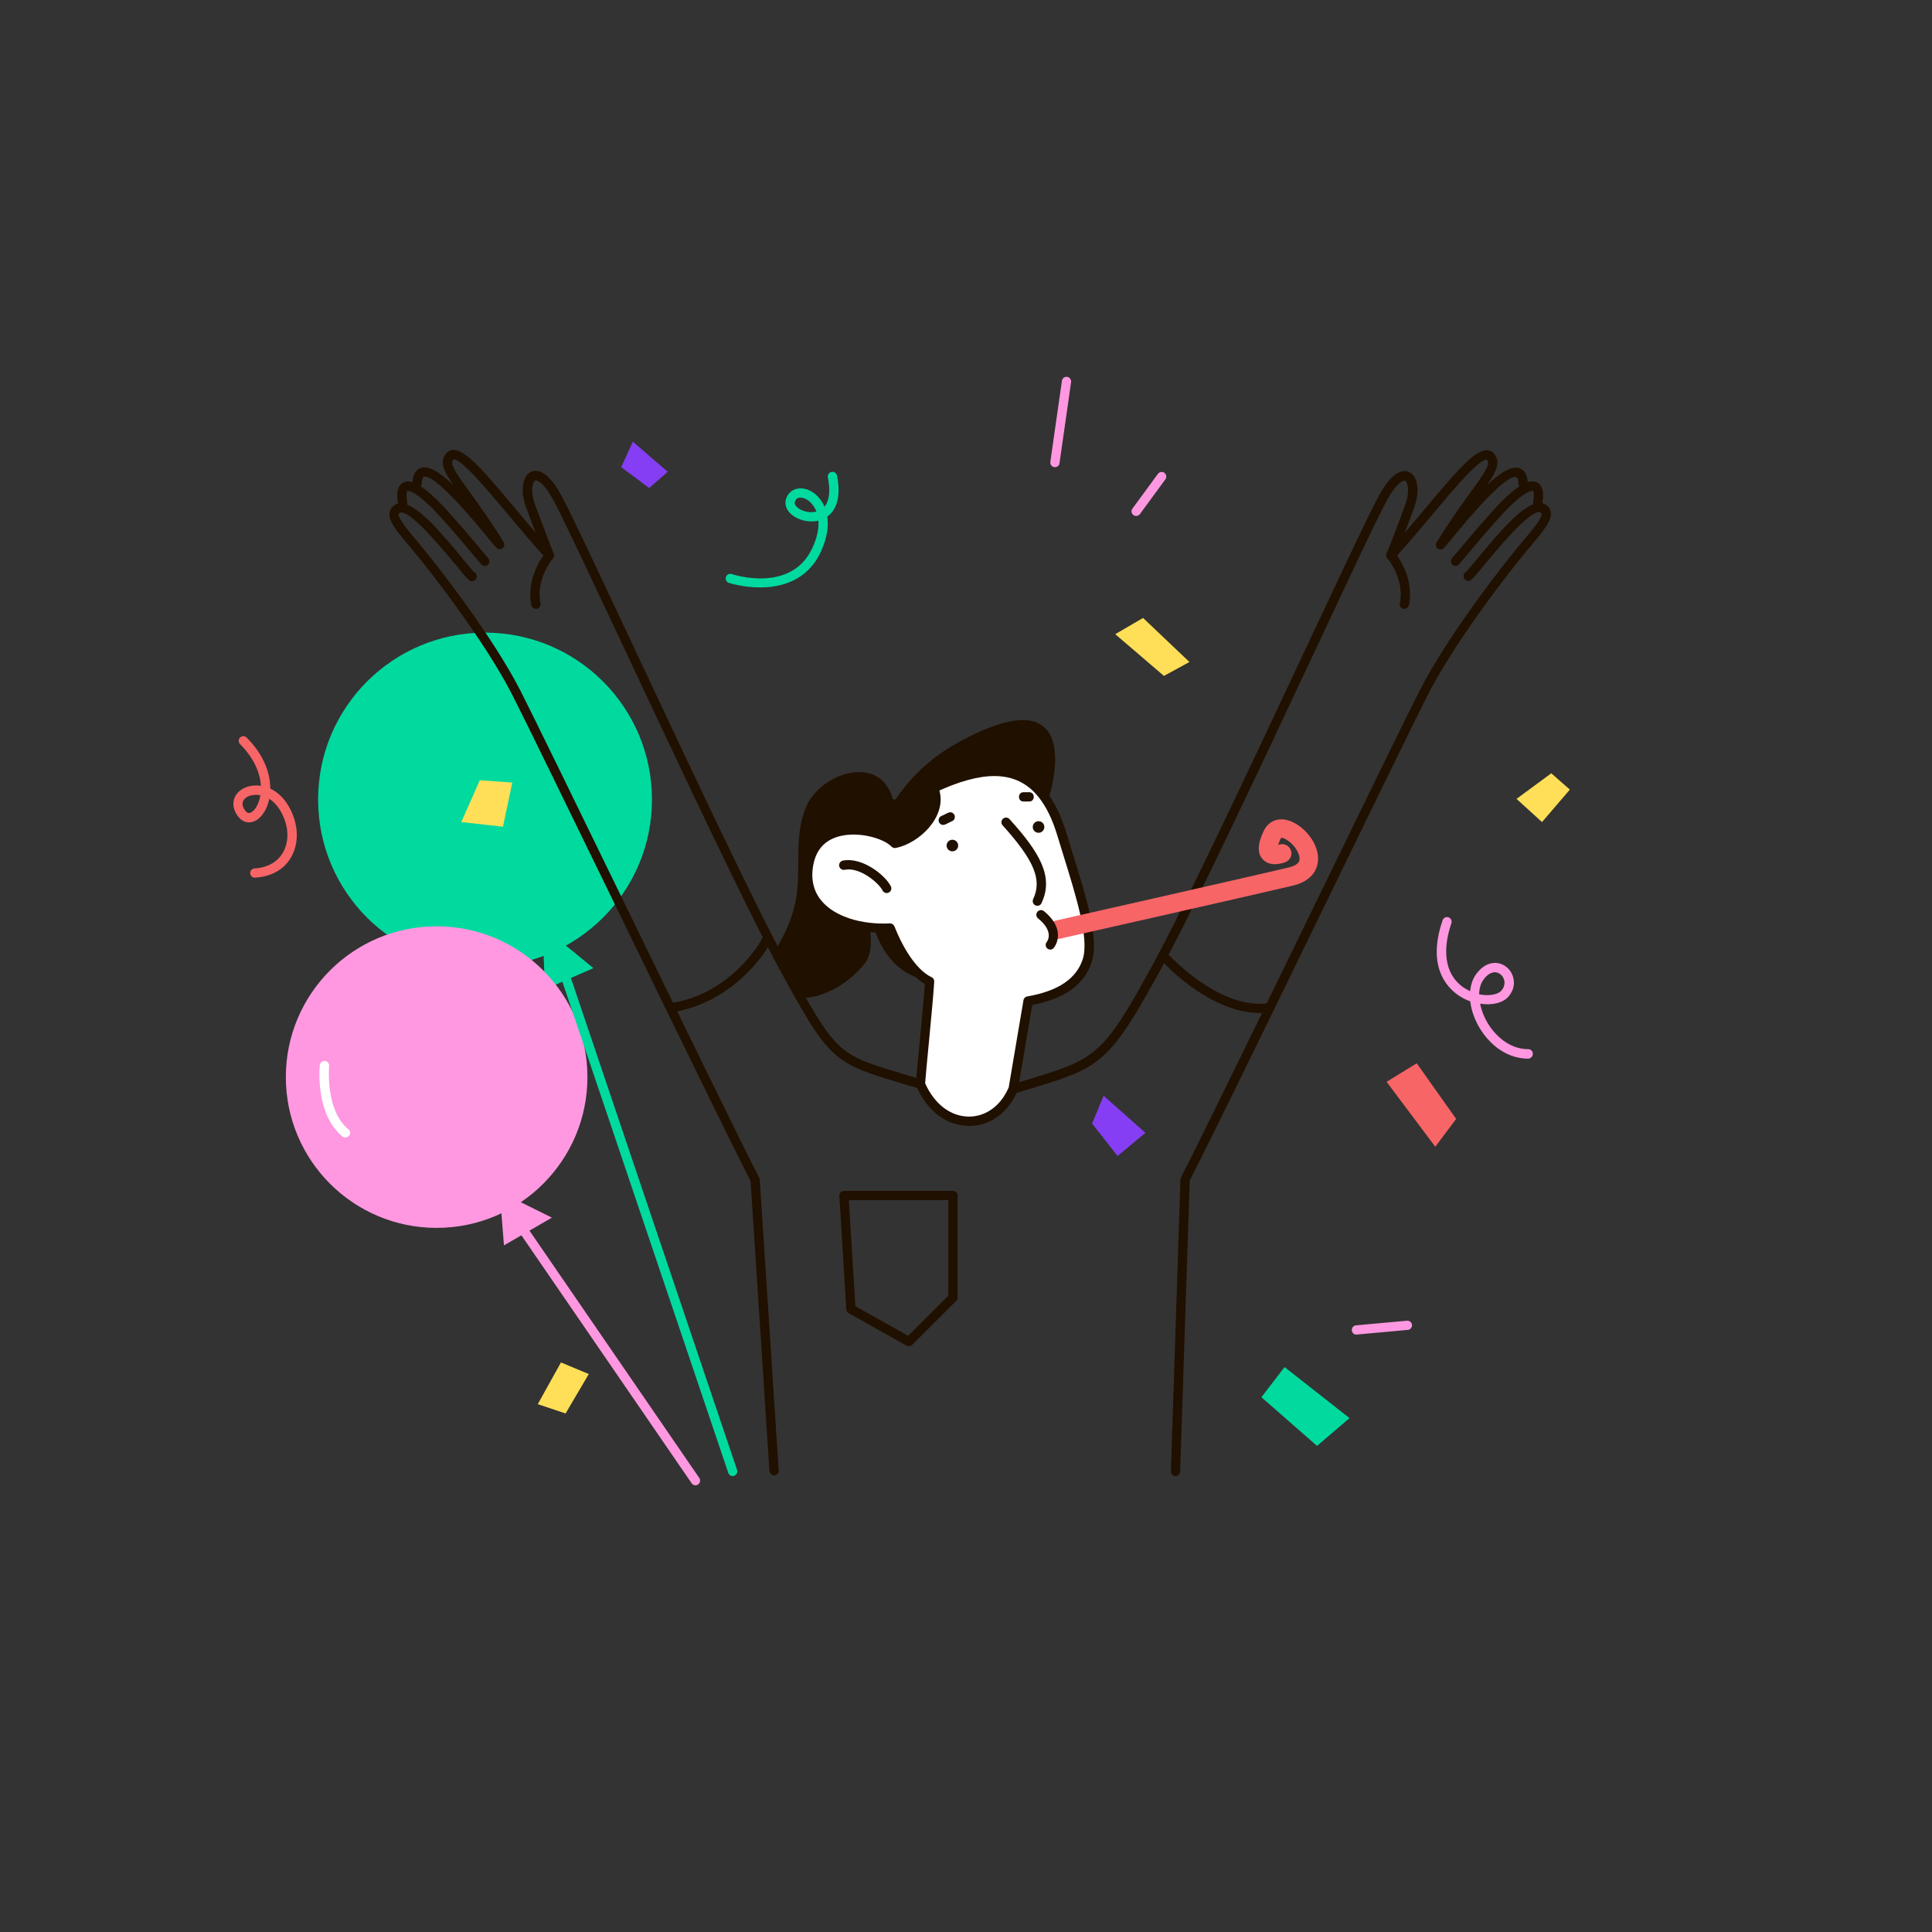 <?xml version="1.0" encoding="utf-8"?><!--Generator: Adobe Illustrator 21.0.2, SVG Export Plug-In . SVG Version: 6.00 Build 0)--><svg version="1.1" id="Слой_1" xmlns="http://www.w3.org/2000/svg" xmlns:xlink="http://www.w3.org/1999/xlink" x="0px" y="0px" viewBox="0 0 2000 2000" style="enable-background:new 0 0 2000 2000;" xml:space="preserve"><rect x="0" y="0" width="2000" height="2000" fill="#333333" stroke="none"/><style type="text/css">.st0{fill:#00DA9F;}
	.st1{fill:#FF98E1;}
	.st2{fill:#FFFFFF;}
	.st3{fill:#201000;}
	.st4{fill:#F76567;}
	.st5{fill:#FFDF57;}
	.st6{fill:#853EF3;}</style><g id="Ballon"><polygon class="st0" points="561.5,959 564.2,1024.1 614.3,1002.2 	"/><circle class="st0" cx="502.1" cy="827.7" r="172.8"/><circle class="st1" cx="452" cy="1115" r="156.1"/><path class="st1" d="M720,1537.6c-1.5,0-3-0.7-4-2.1l-194.5-283.3c-1.5-2.2-0.9-5.2,1.2-6.7c2.2-1.5,5.2-0.9,6.7,1.2l194.5,283.3
		c1.5,2.2,0.9,5.2-1.2,6.7C721.9,1537.3,720.9,1537.6,720,1537.6z"/><path class="st0" d="M758.4,1528c-2,0-3.9-1.3-4.5-3.3L569,977.3c-0.8-2.5,0.5-5.2,3-6.1c2.5-0.9,5.2,0.5,6.1,3l184.9,547.4
		c0.8,2.5-0.5,5.2-3,6.1C759.4,1527.9,758.9,1528,758.4,1528z"/><polygon class="st1" points="517.3,1233.7 521.7,1289.2 571.3,1260.5 	"/><path class="st2" d="M357.4,1177.5c-1.1,0-2.1-0.4-3-1.1c-28.1-23-23.6-71.8-23.3-73.8c0.3-2.6,2.6-4.5,5.3-4.3
		c2.6,0.3,4.6,2.6,4.3,5.3c0,0.5-4.2,45.7,19.9,65.4c2.1,1.7,2.4,4.7,0.7,6.8C360.2,1176.9,358.8,1177.5,357.4,1177.5z"/></g><g id="Woman"><g id="Hand_1"><path class="st3" d="M952.9,1127.1c-0.5,0-0.9-0.1-1.4-0.2c-7-2.1-13.5-4.1-19.5-5.8c-70.4-21-73.9-24.3-125.1-117.8
			C773.2,941.6,704,794.3,648.4,675.9C612,598.5,580.7,531.6,571.9,516c-9.8-17.4-16.4-19.4-17.9-18.6c-2.7,1.2-5.2,11-0.3,24.4
			c9.7,26.5,19.4,51,19.5,51.3c0.9,2.2,0.1,4.6-1.9,5.8c-2,1.2-4.5,0.9-6.1-0.8c-14-15.4-28-32-40.3-46.7
			c-21.4-25.6-48.2-57.4-55.5-55.8c-0.2,0-0.8,0.7-1.3,2.6c-1.2,4.5,8.1,17.4,19,32.4c9.6,13.2,21.5,29.7,34.3,50.7
			c1.2,2,0.8,4.7-1,6.2c-1.8,1.5-4.5,1.5-6.3-0.2c-1.2-1.1-3.4-3.8-8.4-9.9c-45.8-56-61.7-65.5-67-63.8c-1,0.3-2.1,2.9-2.3,7.8
			c-0.1,2.6-2.4,4.8-5,4.6c-2.7-0.1-4.7-2.3-4.6-5c0.3-9.2,3.3-14.7,8.8-16.6c8-2.7,19.4,4.1,33.8,17.8
			c-8.4-12.1-12.5-20.1-10.6-26.8c1.8-6.6,5.6-8.8,8.5-9.4c12.5-2.7,30.9,18.4,64.9,59c7.3,8.7,14.6,17.5,22.2,26.3
			c-3-7.9-6.4-17-9.9-26.4c-6-16.6-3.8-32.3,5.3-36.5c5.2-2.4,16.1-2.6,30.3,22.7c9,15.9,38.9,79.7,76.8,160.5
			c55.5,118.3,124.6,265.4,158.2,326.8c50.8,92.8,52.1,93.2,119.4,113.2c6,1.8,12.5,3.7,19.5,5.9c2.5,0.8,4,3.5,3.2,6
			C956.8,1125.7,954.9,1127.1,952.9,1127.1z"/><path class="st3" d="M501.8,585.8c-1.4,0-2.7-0.6-3.7-1.7c-0.3-0.3-26.2-31.6-43.1-50c-25.5-27.9-33.1-25.9-33.2-25.9
			c0,0-2,1.9-0.2,11.9c0.5,2.6-1.2,5.1-3.8,5.6c-2.6,0.5-5.1-1.2-5.6-3.8c-0.8-4.4-3.4-18,5.3-22.3c3.2-1.6,13.1-6.5,44.6,28
			c17,18.6,43.1,50,43.4,50.4c1.7,2,1.4,5.1-0.6,6.8C504,585.4,502.9,585.8,501.8,585.8z"/><path class="st3" d="M801.3,1527.2c-2.5,0-4.6-2-4.8-4.5L777,1222.6c-16.9-32.5-79.2-160.4-139.4-284.2
			c-48.7-100-94.7-194.4-107.4-219.3c-28.1-54.9-83.7-126.5-101-147.2l-4.6-5.5c-14.1-16.8-22.7-27-21.3-35.8
			c0.4-2.3,1.6-5.4,5.4-7.9c15-9.4,42.3,21.5,71.2,56.8c4.5,5.4,9.1,11,10.8,12.7c0.9,0.4,1.7,1.1,2.2,2c1.4,2.3,0.6,5.2-1.7,6.6
			c-4.2,2.5-5.3,1.2-18.7-15.1c-32.9-40.1-52.7-58.5-58.7-54.7c-1,0.6-1,1-1.1,1.2c-0.7,4.4,9.4,16.5,19.2,28.1l4.6,5.6
			c17.5,21,73.7,93.4,102.2,149c12.7,24.9,58.8,119.4,107.5,219.5c58,119.1,123.7,254.1,139.8,284.9c0.3,0.6,0.5,1.2,0.5,1.9
			l19.6,301.1c0.2,2.6-1.8,4.9-4.5,5.1C801.5,1527.2,801.4,1527.2,801.3,1527.2z M486.3,592.3C486.3,592.3,486.3,592.4,486.3,592.3
			C486.3,592.4,486.3,592.3,486.3,592.3z M486.3,592.3C486.3,592.3,486.3,592.3,486.3,592.3C486.3,592.3,486.3,592.3,486.3,592.3z
			 M486.4,592.3C486.4,592.3,486.3,592.3,486.4,592.3C486.3,592.3,486.4,592.3,486.4,592.3z M486.4,592.3
			C486.4,592.3,486.4,592.3,486.4,592.3C486.4,592.3,486.4,592.3,486.4,592.3z M486.6,592.2c-0.1,0-0.2,0.1-0.3,0.1
			C486.5,592.3,486.6,592.2,486.6,592.2z M486.7,592.2C486.7,592.2,486.7,592.2,486.7,592.2C486.7,592.2,486.7,592.2,486.7,592.2z"/><path class="st3" d="M554.8,630.3c-2.2,0-4.2-1.6-4.7-3.8c-6.1-29.7,14.1-53.7,14.9-54.7c1.7-2,4.7-2.2,6.8-0.5
			c2,1.7,2.3,4.8,0.5,6.8c-0.2,0.2-18,21.5-12.8,46.5c0.5,2.6-1.1,5.1-3.7,5.7C555.5,630.2,555.2,630.3,554.8,630.3z"/><path class="st3" d="M696,1047.8c-2.3,0-4.4-1.7-4.7-4c-0.4-2.6,1.4-5.1,4-5.5c59.2-9.5,90.9-59.6,94.7-69.1
			c1-2.5,3.8-3.7,6.2-2.7c2.5,1,3.7,3.8,2.7,6.2c-6.7,16.7-43.3,65.6-102.1,75C696.5,1047.8,696.2,1047.8,696,1047.8z"/></g><g id="Hand_2"><path class="st3" d="M1048.9,1131.9c-2.1,0-4-1.3-4.6-3.4c-0.8-2.5,0.7-5.2,3.2-6l13.3-4c74.1-22.4,80.2-24.2,132.5-119.9
			c33.6-61.3,102.7-208.5,158.2-326.7c37.9-80.8,67.9-144.6,76.9-160.5c14.2-25.3,25.1-25.1,30.3-22.7c9.1,4.2,11.4,19.8,5.3,36.5
			c-3.4,9.4-6.8,18.5-9.9,26.4c7.6-8.8,15-17.6,22.2-26.3c34.1-40.7,52.4-61.7,64.9-59c2.9,0.6,6.7,2.8,8.5,9.4
			c1.8,6.7-2.3,14.7-10.6,26.8c14.4-13.7,25.8-20.5,33.8-17.8c5.5,1.9,8.5,7.5,8.8,16.6c0.1,2.7-2,4.9-4.6,5c-2.6,0.1-4.9-2-5-4.6
			c-0.2-4.9-1.3-7.5-2.3-7.8c-5.3-1.8-21.2,7.8-67,63.8c-5,6.1-7.2,8.8-8.4,9.9c-1.8,1.6-4.4,1.7-6.3,0.2c-1.8-1.5-2.3-4.2-1-6.2
			c12.8-21,24.7-37.5,34.3-50.7c10.9-15,20.3-28,19-32.4c-0.5-1.8-1.1-2.5-1.3-2.6c-7.4-1.5-34.1,30.2-55.5,55.8
			c-12.3,14.7-26.2,31.3-40.3,46.7c-1.6,1.7-4.1,2.1-6.1,0.8c-2-1.2-2.8-3.7-1.9-5.8c0.1-0.2,9.9-24.7,19.5-51.3
			c4.9-13.5,2.4-23.2-0.3-24.4c-1.5-0.7-8.1,1.2-17.9,18.6c-8.8,15.6-40.2,82.5-76.5,159.9c-55.6,118.4-124.7,265.7-158.5,327.3
			c-54.3,99.1-62.2,101.5-138.2,124.5l-13.3,4C1049.8,1131.8,1049.3,1131.9,1048.9,1131.9z"/><path class="st3" d="M1506.8,585.8c-1.1,0-2.2-0.4-3.1-1.1c-2-1.7-2.3-4.7-0.6-6.8c0.3-0.3,26.4-31.7,43.4-50.4
			c31.5-34.5,41.3-29.6,44.6-28c8.7,4.3,6.2,17.9,5.3,22.3c-0.5,2.6-3,4.3-5.6,3.8c-2.6-0.5-4.3-3-3.8-5.6c1.9-10-0.1-11.9-0.2-11.9
			c-0.1,0-7.7-2.1-33.2,25.9c-16.9,18.5-42.8,49.7-43.1,50C1509.6,585.2,1508.2,585.8,1506.8,585.8z"/><path class="st3" d="M1216.9,1528c-0.1,0-0.1,0-0.2,0c-2.7-0.1-4.7-2.3-4.6-5l9.9-302c0-0.7,0.2-1.4,0.5-2.1
			c16.1-30.8,81.8-165.8,139.8-284.9c48.7-100,94.7-194.5,107.5-219.5c28.5-55.7,84.7-128,102.2-149l4.7-5.6
			c9.8-11.6,19.9-23.7,19.2-28.1c0-0.2-0.1-0.6-1.1-1.2c-6-3.8-25.8,14.6-58.7,54.7c-13.4,16.3-14.5,17.6-18.7,15.1
			c-2.3-1.4-3-4.3-1.7-6.6c0.5-0.9,1.3-1.6,2.2-2c1.7-1.6,6.3-7.2,10.8-12.7c29-35.3,56.2-66.2,71.2-56.8c3.9,2.4,5.1,5.6,5.4,7.9
			c1.4,8.8-7.2,18.9-21.3,35.8l-4.6,5.5c-17.3,20.7-73,92.3-101,147.2c-12.7,24.8-58.7,119.3-107.4,219.3
			c-60.2,123.7-122.5,251.6-139.4,284.1l-9.9,300.9C1221.7,1526,1219.5,1528,1216.9,1528z M1522.3,592.3
			C1522.3,592.3,1522.3,592.4,1522.3,592.3C1522.3,592.4,1522.3,592.3,1522.3,592.3z M1522.3,592.3
			C1522.3,592.3,1522.3,592.3,1522.3,592.3C1522.3,592.3,1522.3,592.3,1522.3,592.3z M1522.3,592.3
			C1522.3,592.3,1522.3,592.3,1522.3,592.3C1522.3,592.3,1522.3,592.3,1522.3,592.3z M1522.2,592.3
			C1522.2,592.3,1522.2,592.3,1522.2,592.3C1522.2,592.3,1522.2,592.3,1522.2,592.3z M1522,592.2c0.1,0,0.2,0.1,0.3,0.1
			C1522.1,592.3,1522.1,592.2,1522,592.2z M1522,592.2C1522,592.2,1522,592.2,1522,592.2C1522,592.2,1522,592.2,1522,592.2z"/><path class="st3" d="M1453.8,630.3c-0.3,0-0.6,0-1-0.1c-2.6-0.5-4.3-3.1-3.7-5.7c5.2-25-12.6-46.3-12.8-46.5c-1.7-2-1.5-5,0.5-6.8
			c2-1.7,5-1.5,6.8,0.5c0.9,1,21,25,14.9,54.7C1458,628.7,1456,630.3,1453.8,630.3z"/><path class="st3" d="M1314.6,1038.3c-31.6,5.2-71.2-14.3-108.6-53.8c-0.6-0.6-1.4-1.1-2.2-1.3c-1.5,2.8-3,5.5-4.5,8.2
			c35.1,37,72.7,57.3,104.9,57.3c3.6,0,7.1-0.3,10.5-0.8l3.5-8.8C1317.3,1038.4,1316,1038.1,1314.6,1038.3z"/></g><path id="Pcket" class="st3" d="M940.8,1393.6c-0.8,0-1.6-0.2-2.3-0.6l-60-33.6c-1.4-0.8-2.3-2.3-2.4-3.9l-7.2-117.6
		c-0.1-1.3,0.4-2.6,1.3-3.6c0.9-1,2.2-1.5,3.5-1.5h112.8c2.7,0,4.8,2.1,4.8,4.8v105.6c0,1.3-0.5,2.5-1.4,3.4l-45.6,45.6
		C943.3,1393.1,942.1,1393.6,940.8,1393.6z M885.5,1352.2l54.6,30.6l41.6-41.6v-98.8H878.7L885.5,1352.2z"/><g id="Head"><path class="st3" d="M932.8,826.2c-0.3,0.2-0.6,0.4-1,0.6c-0.3-0.1-0.6-0.2-0.9-0.3c-2-0.5-3.7,0.2-4.8,1.5
			c-0.6-0.5-1.2-0.9-2-1.1c-12.9-47.1-74.1-27-89.3,7.7c-14,31.7-4.5,66.9-11.5,99.8c-3.5,16.4-10.3,31.5-18.8,46.1
			c-0.9,1.5-1.9,3.1-2.8,4.7c8.6,14,16.9,28.1,24.4,42.8c1,1.9,0.9,3.8,0.2,5.3c1.7,0.1,3.4,0.1,5.1,0c25.1-1.6,49-17.3,63.6-35.7
			c16-20.2-2.4-61.6-3.7-86.2c-1.4-27.3,14.1-42.8,32.6-65.5c2.4,0.6,4.8-1.1,5.7-3.2c0.7-1.5,1.3-3,2-4.5c1.8-1.5,3.8-2.8,6-4.1
			C942.8,830.8,938,823.1,932.8,826.2z"/><path class="st3" d="M1083.4,833.2c12-33.6,31.2-132-91.2-64.8s-112.8,225.7-38.4,244.9C1028.1,1032.5,1083.4,833.2,1083.4,833.2z
			"/><path class="st2" d="M1125.5,994.1c-8.3,26.1-33.6,37.2-61.2,42l-15.4,90.9c-19.2,45.6-74.4,45.6-96-4.8
			c0.9-15.5,8.4-86.6,9.4-106.5c-25.2-12-40.8-55.2-40.8-55.2c-46.8,2.4-93.6-19.2-84-67.2c6.8-34,40.2-37.9,64.6-32.2
			c10,2.4,18.5,6.4,23,10.6c0,0-4.8-36.5,50.4-60c47.5-20.3,81.4-17.4,103.7,10.7c8.2,10.2,14.7,23.9,19.9,40.9
			C1114.7,914.9,1133.9,967.7,1125.5,994.1z"/><path class="st3" d="M1003.2,1165.5c-23.2,0-43.6-15.4-54.7-41.3c-0.3-0.7-0.4-1.4-0.4-2.2c0.4-6.9,2.1-25,4-44.2
			c2.1-22.1,4.5-46.8,5.3-59.2c-21.1-12.1-34.9-42.9-39.1-53.1c-31.8,0.8-59.5-8.8-74.5-26.1c-10.8-12.6-14.7-28.8-11-47
			c2.7-13.3,9.2-23.4,19.5-30c18.4-11.8,41.7-8.1,50.9-5.9c6.6,1.6,12.6,3.8,17.5,6.5c2.1-13.4,11.7-38.1,52.9-55.7
			c50.2-21.4,86-17.4,109.4,12.1c8.5,10.7,15.3,24.6,20.8,42.5c2.2,7.4,4.5,14.7,6.8,22.1c14,45,27.3,87.6,19.6,111.6c0,0,0,0,0,0
			c-7.5,23.5-27.6,38.1-61.6,44.7l-14.9,87.6c-0.1,0.4-0.2,0.7-0.3,1.1c-9.6,22.8-28.3,36.5-50,36.6
			C1003.3,1165.5,1003.2,1165.5,1003.2,1165.5z M957.7,1121.4c9.6,21.6,26.5,34.5,45.5,34.5c0,0,0.1,0,0.1,0
			c17.5-0.1,32.8-11.3,40.9-30.2l15.3-90.3c0.3-2,1.9-3.6,3.9-3.9c32.1-5.6,50.9-18.3,57.5-38.7c6.7-21.2-6.7-64.2-19.6-105.9
			c-2.3-7.3-4.6-14.8-6.8-22.1c-5-16.5-11.4-29.7-19.1-39.3c-20.6-26.1-51.8-29-98.1-9.3c-51.3,21.8-47.6,54.6-47.5,55
			c0.3,2-0.8,4-2.5,4.9c-1.8,0.9-4,0.6-5.5-0.7c-4-3.7-12-7.3-20.9-9.4c-16.6-3.9-32.8-2.2-43.5,4.6c-8,5.1-13.1,13.1-15.3,23.8
			c-3.1,15.4-0.1,28.5,8.9,38.8c13.4,15.5,40.3,24.2,70.2,22.7c2.1-0.1,4,1.2,4.8,3.2c0.2,0.4,15.2,41.5,38.4,52.5
			c1.8,0.8,2.8,2.6,2.7,4.6c-0.6,11.2-3.2,38.6-5.5,62.7C959.9,1096.8,958.2,1113.9,957.7,1121.4z M1125.5,994.1L1125.5,994.1
			L1125.5,994.1z"/><path class="st3" d="M1073.9,937.7c-0.7,0-1.4-0.2-2.1-0.5c-2.4-1.1-3.4-4-2.3-6.4c9.5-20,1.2-40-31.6-76.4c-1.8-2-1.6-5,0.3-6.8
			c2-1.8,5-1.6,6.8,0.3c30.9,34.2,46.2,59.4,33.2,86.9C1077.5,936.7,1075.7,937.7,1073.9,937.7z"/><circle class="st3" cx="985.9" cy="875.3" r="6"/><circle class="st3" cx="1075.1" cy="856.1" r="6"/><path class="st3" d="M987.8,843.2c-1.4-2.4-4.2-2.9-6.6-1.7c-2.4,1.2-4.8,2.4-7.2,3.5c-2.3,1.1-3,4.5-1.7,6.6
			c1.4,2.4,4.2,2.9,6.6,1.7c2.4-1.2,4.8-2.4,7.2-3.5C988.4,848.7,989.1,845.3,987.8,843.2z"/><path class="st3" d="M1065.5,820.1h-6c-6.2,0-6.2,9.6,0,9.6h6C1071.7,829.7,1071.7,820.1,1065.5,820.1z"/><path class="st3" d="M917.9,924.5c-1.8,0-3.5-1-4.3-2.7c-3.8-7.7-23.6-24.6-39.2-21.4c-2.6,0.5-5.1-1.2-5.7-3.8
			c-0.5-2.6,1.2-5.1,3.8-5.7c20.2-4,44,15.2,49.7,26.6c1.2,2.4,0.2,5.3-2.1,6.4C919.3,924.4,918.6,924.5,917.9,924.5z"/><path class="st3" d="M972.7,819.2c-3.2-12.6-15.1-10-22.3-2.7c-12.2,12.3-20,29.7-24.6,46.2c-0.6,2.3,0.3,4,1.8,5
			c-1,0.2-1.9,0.6-2.8,0.8c-6.1,1.2-3.5,10.4,2.6,9.3C951.3,873,979.6,846.2,972.7,819.2z"/><path class="st4" d="M1094.6,972.1c-4.4,0-8.3-3-9.4-7.5c-1.2-5.2,2.1-10.3,7.2-11.5c1.9-0.4,194.6-44,241.3-55
			c4.6-1.1,10.3-3.2,11.4-7.3c1.2-4.5-2.4-12.2-8.4-17.8c-5.1-4.8-9.6-6-10.5-5.6c0,0-0.2,0.3-0.5,0.8c-1.3,2.8-2.1,5-2.6,6.5
			c0.2-0.1,0.5-0.2,0.6-0.2c4.9-1.9,10.5,0.4,12.5,5.4c2,4.9-0.4,10.5-5.4,12.5c-2.5,1-15.6,5.7-23.5-2.7c-7.8-8.3-3.2-20.9,1-29.7
			c4.4-9.2,13.4-13.5,23.5-11.2c15,3.3,32.6,21.5,32.7,40c0,6.6-2.5,22.5-26.5,28.1c-46.8,11-239.5,54.6-241.5,55
			C1096,972,1095.3,972.1,1094.6,972.1z"/><path class="st2" d="M1077.7,947c21.2,17.3,9.6,31.2,9.6,31.2"/><path class="st3" d="M1087.3,983c-1.1,0-2.2-0.4-3.1-1.1c-2-1.7-2.3-4.7-0.6-6.8c0.8-1,7.7-10.8-9-24.4c-2.1-1.7-2.4-4.7-0.7-6.8
			c1.7-2,4.7-2.4,6.8-0.7c8.8,7.2,13.7,14.9,14.4,22.9c0.8,8.8-3.7,14.5-4.2,15.1C1090,982.4,1088.7,983,1087.3,983z"/></g></g><g id="Confetti"><path class="st1" d="M1581.9,1095.9c-25,0-43.5-18.4-52.4-35.7c-4.1-7.9-6.6-15.9-7.5-23.6c-3-1.1-6-2.4-8.8-4.1
		c-11.9-6.8-37.6-28.2-19.8-79.9c0.9-2.5,3.6-3.8,6.1-3c2.5,0.9,3.8,3.6,3,6.1c-10.9,31.6-5.2,56.6,15.5,68.4c1.3,0.7,2.6,1.4,3.9,2
		c0.6-6.5,2.5-12.4,5.8-17.1c8.3-11.8,17.4-12.6,22.1-12.1c7.1,0.9,13.3,5.8,16,12.8c2.9,7.4,1.3,15.6-4.2,21.9
		c-5.8,6.8-17.3,9.3-29.4,7.4c1.1,5.4,3,11.1,5.9,16.6c7.7,14.8,23.3,30.5,43.9,30.5c2.7,0,4.8,2.1,4.8,4.8
		S1584.5,1095.9,1581.9,1095.9z M1531.2,1029.3c10.6,2.2,19.8,0,23-3.8c3.2-3.7,4.1-8.1,2.5-12.2c-1.4-3.7-4.7-6.3-8.2-6.8
		c-4.4-0.5-9.1,2.3-13.1,8C1532.7,1018.4,1531.3,1023.5,1531.2,1029.3z"/><path class="st0" d="M786.9,608.1c-17.9,0-32.1-4.6-32.4-4.7c-2.5-0.8-3.9-3.5-3-6.1c0.8-2.5,3.6-3.9,6.1-3
		c2.5,0.8,61.1,19.6,83-26.3c5.8-12.1,7.1-21.7,6.6-29c-10,2.4-21-0.7-27.6-6.2c-5.8-4.8-7.9-11.3-5.6-17.2
		c2.1-5.5,6.5-9.1,12.3-9.9c8.1-1.1,17.2,3.5,23.2,11.7c1.2,1.6,2.7,4,4,7.1c5-6,6.3-16.5,3.5-30.3c-0.5-2.6,1.2-5.1,3.8-5.7
		c2.6-0.5,5.1,1.2,5.7,3.8c5.2,26.1-3.3,37.6-10.1,42.5c1.4,9.2,0.3,21.7-7.1,37.3C835.2,601.4,808.4,608.1,786.9,608.1z
		 M828.6,515.1c-0.4,0-0.8,0-1.1,0.1c-2.3,0.3-3.8,1.5-4.6,3.8c-1,2.6,1,5,2.8,6.5c4.5,3.8,12.6,5.8,19.4,4.1
		c-1.1-2.9-2.4-5.1-3.5-6.5C837.6,517.5,832.4,515.1,828.6,515.1z"/><path class="st1" d="M1092.1,483.6c-0.2,0-0.5,0-0.7,0c-2.6-0.4-4.4-2.8-4.1-5.4l12-84c0.4-2.6,2.8-4.5,5.4-4.1
		c2.6,0.4,4.4,2.8,4.1,5.4l-12,84C1096.5,481.9,1094.5,483.6,1092.1,483.6z"/><path class="st1" d="M1176.1,534.1c-1,0-2-0.3-2.8-0.9c-2.1-1.6-2.6-4.6-1-6.7l26.4-36c1.6-2.1,4.6-2.6,6.7-1
		c2.1,1.6,2.6,4.6,1,6.7l-26.4,36C1179.1,533.4,1177.6,534.1,1176.1,534.1z"/><path class="st4" d="M263.8,908.6c-2.5,0-4.6-2-4.8-4.5c-0.2-2.6,1.8-4.9,4.5-5.1c14.2-0.9,24.9-7.3,30.3-18.1
		c6.4-12.9,4.4-29.7-5.1-44.1c-3-4.4-6.4-7.7-10-9.9c-0.4,2-0.9,4-1.5,5.8c-3.5,10.4-10.3,17.5-17.7,18.5c-3.2,0.4-9.1,0-13.9-7.2
		c-3.4-5-4.6-10.3-3.7-15.1c0.9-4.5,3.7-8.6,7.9-11.4c5.5-3.7,12.8-5.2,20.3-4c-0.8-12.9-6.7-28.3-21.6-43.2c-1.9-1.9-1.9-4.9,0-6.8
		c1.9-1.9,4.9-1.9,6.8,0c18.1,18.1,24.5,37.3,24.5,52.9c6.2,2.9,12.2,7.8,17,15c11.4,17.2,13.7,37.7,5.8,53.7
		c-6.9,14-20.5,22.3-38.3,23.4C264,908.6,263.9,908.6,263.8,908.6z M264.9,822.8c-3.9,0-7.4,1-9.9,2.7c-1.5,1-3.3,2.7-3.8,5.2
		c-0.5,2.3,0.3,5.1,2.2,7.9c1.5,2.2,3.1,3.2,4.7,3c2.9-0.4,7.3-4.3,9.9-12.1c0.7-2,1.2-4.1,1.5-6.3C268,823,266.4,822.8,264.9,822.8
		z"/><polygon class="st5" points="580.7,1410.4 556.7,1453.6 585.5,1463.2 609.5,1422.4 	"/><polygon class="st6" points="1130.5,1163.1 1156.9,1196.7 1185.7,1172.7 1142.5,1134.3 	"/><polygon class="st5" points="496.7,807.7 477.5,851 520.7,855.8 530.3,810.1 	"/><polygon class="st4" points="1435.4,1119.9 1485.8,1187.1 1507.4,1158.3 1466.6,1100.7 	"/><polygon class="st5" points="1605.9,800.5 1569.9,827 1596.3,851 1625.1,817.4 	"/><polygon class="st6" points="643.1,483.6 672,505.2 691.2,488.4 655.1,457.2 	"/><polygon class="st0" points="1305.8,1446.4 1363.4,1496.8 1397,1468 1329.8,1415.2 	"/><path class="st1" d="M1404.2,1381.6c-2.5,0-4.6-1.9-4.8-4.4c-0.2-2.6,1.7-5,4.3-5.2l52.8-4.8c2.6-0.2,5,1.7,5.2,4.3
		c0.2,2.6-1.7,5-4.3,5.2l-52.8,4.8C1404.5,1381.5,1404.4,1381.6,1404.2,1381.6z"/><polygon class="st5" points="1154.5,656.5 1204.9,699.7 1231.3,685.3 1183.3,639.7 	"/></g></svg>